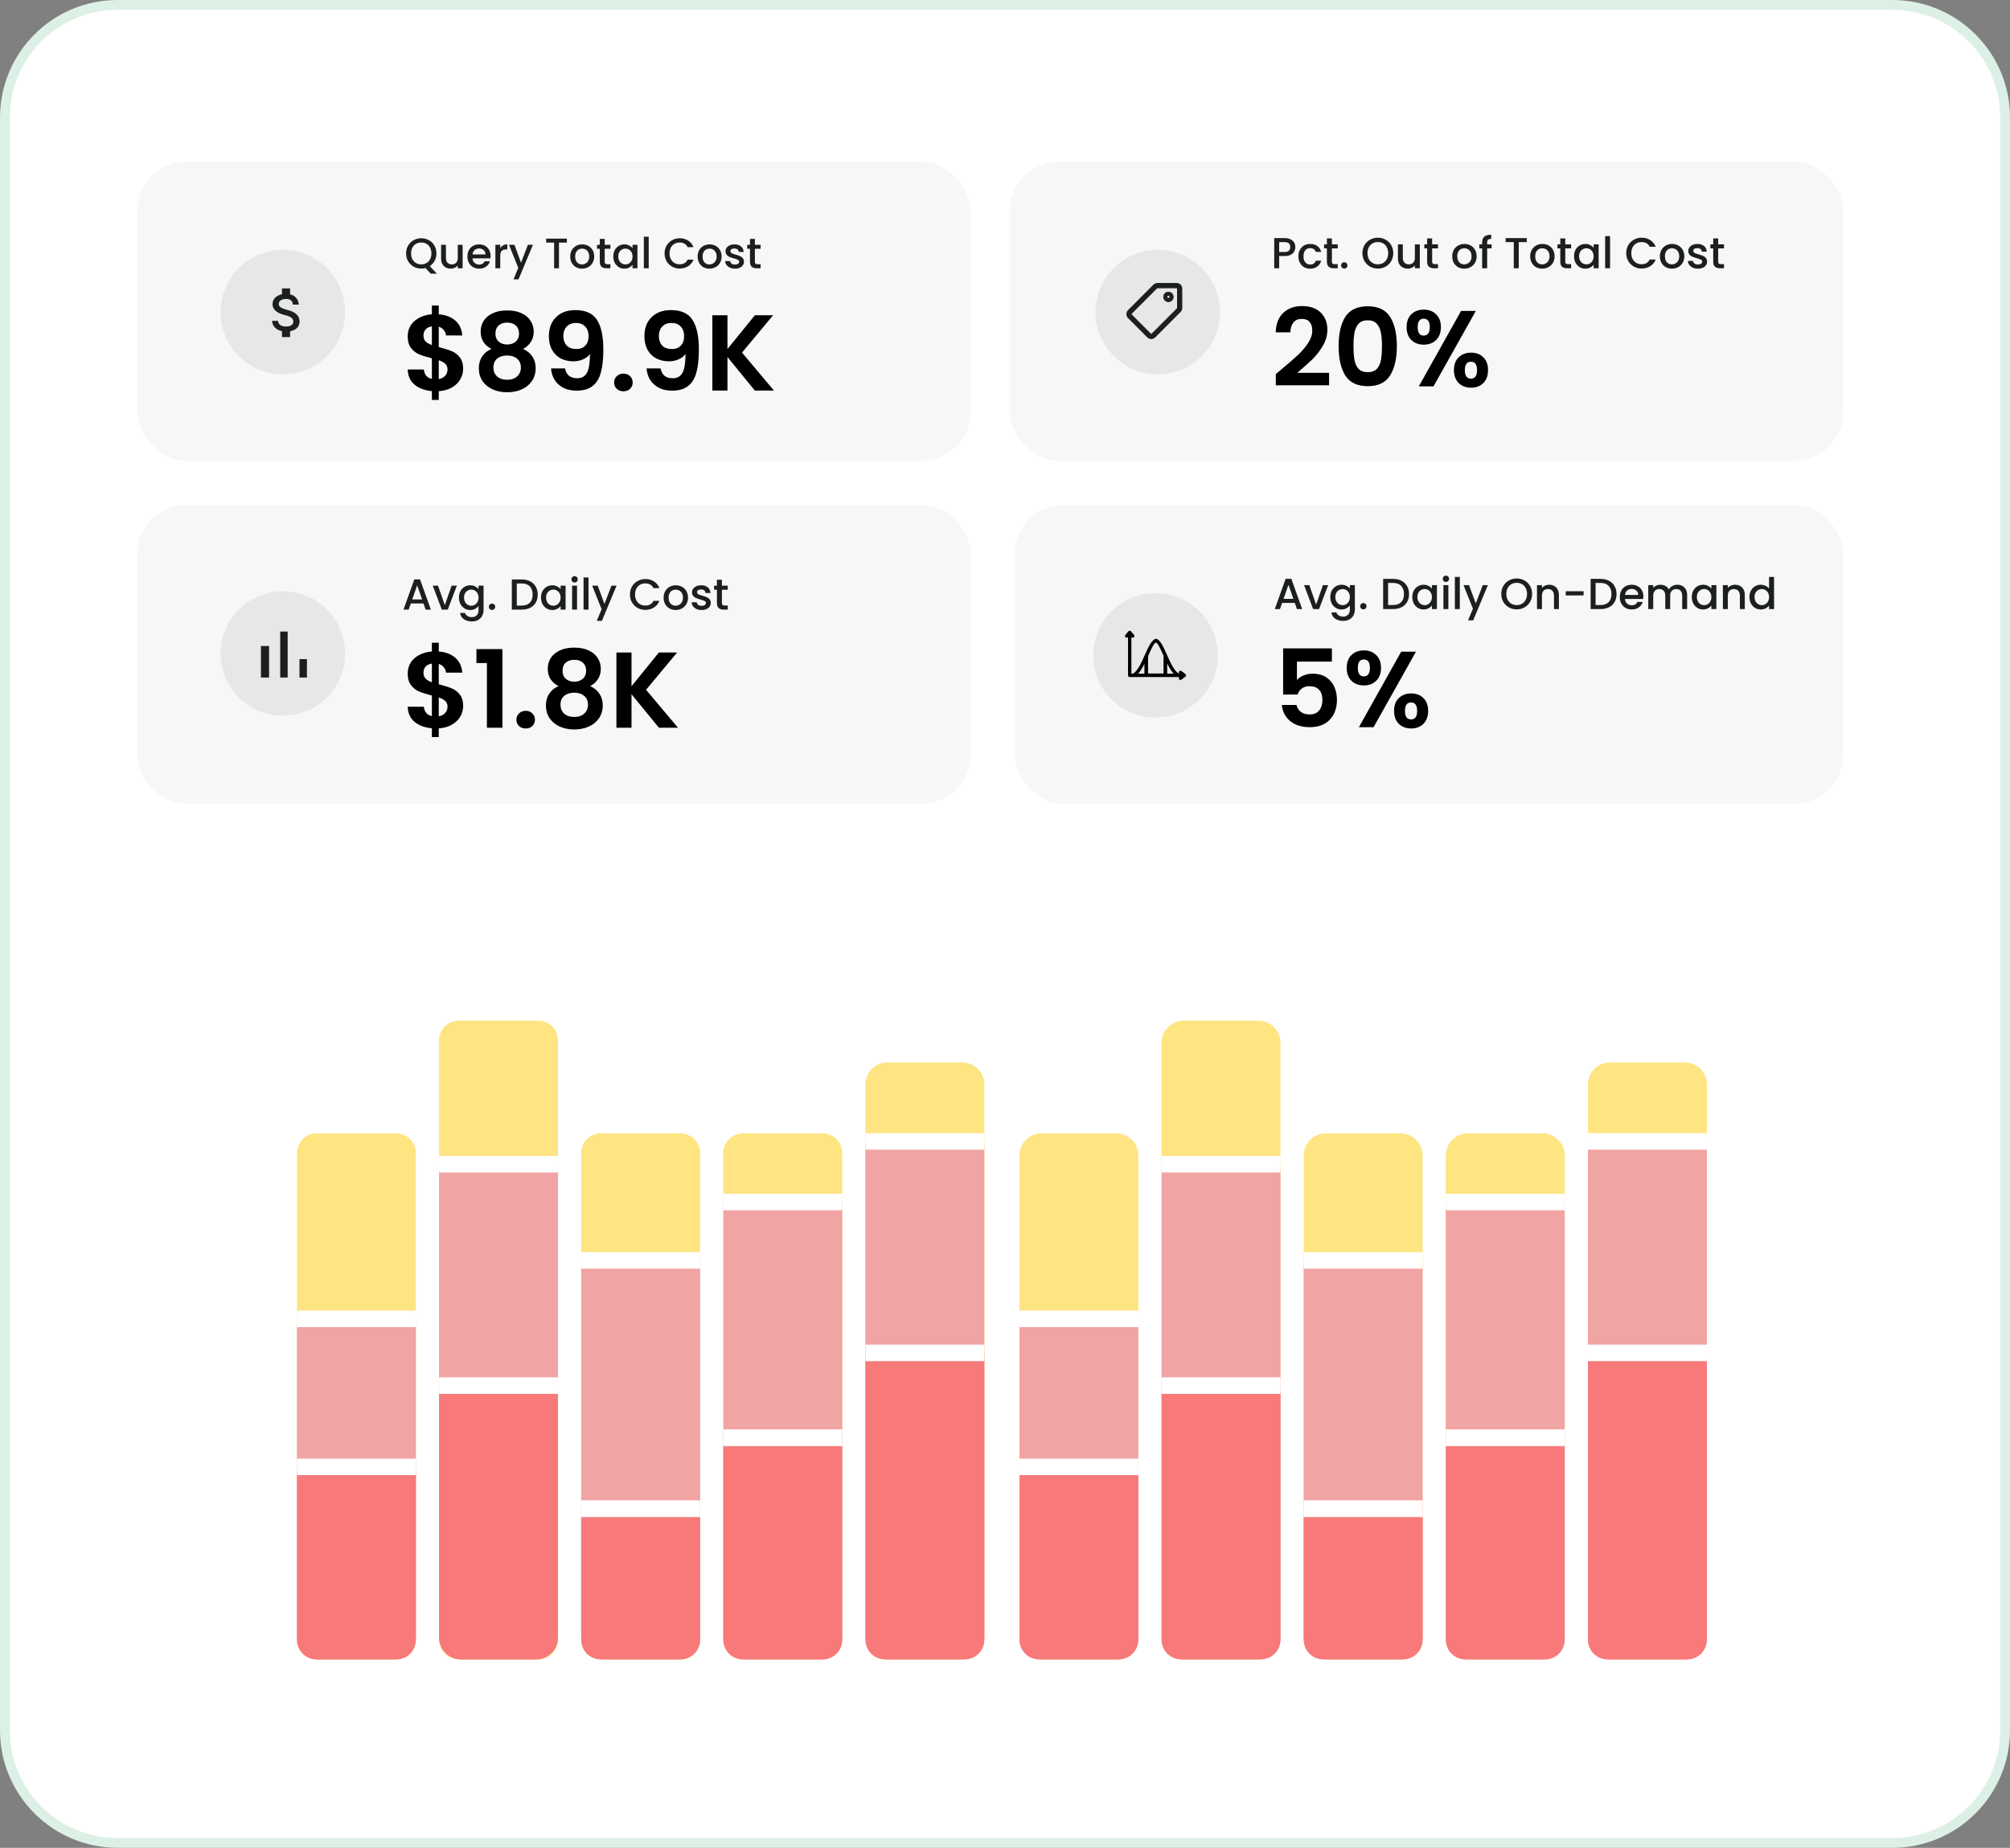 <svg width="410" height="377" viewBox="0 0 410 377" fill="none" xmlns="http://www.w3.org/2000/svg">
<rect x="0" y="0" width="410" height="377" fill="#808080" stroke="none"/>
<path d="M409 24V353C409 365.703 398.703 376 386 376L24 376C11.297 376 1 365.703 1 353V24C1 11.297 11.297 1 24 1L386 1C398.703 1 409 11.297 409 24Z" fill="white" stroke="#DDF0E5" stroke-width="2"/>
<path d="M60.577 235.243C60.577 233.034 62.368 231.243 64.577 231.243L80.833 231.243C83.042 231.243 84.833 233.034 84.833 235.243L84.833 334.559C84.833 336.768 83.042 338.559 80.833 338.559L64.577 338.559C62.368 338.559 60.577 336.768 60.577 334.559L60.577 235.243Z" fill="#FFE482"/>
<path d="M60.577 270.423L84.833 270.423L84.833 334.067C84.833 336.548 82.821 338.56 80.34 338.56L65.071 338.56C62.589 338.56 60.577 336.548 60.577 334.067L60.577 270.423Z" fill="#F1A4A4"/>
<path d="M60.577 300.233L84.833 300.233L84.833 334.561C84.833 336.77 83.042 338.561 80.833 338.561L64.577 338.561C62.368 338.561 60.577 336.77 60.577 334.561L60.577 300.233Z" fill="#F87979"/>
<line x1="60.577" y1="299.275" x2="84.833" y2="299.275" stroke="white" stroke-width="3.37"/>
<line x1="60.577" y1="269.083" x2="84.833" y2="269.083" stroke="white" stroke-width="3.37"/>
<path d="M147.542 235.244C147.542 233.035 149.333 231.244 151.542 231.244L167.797 231.244C170.006 231.244 171.797 233.035 171.797 235.244L171.797 334.56C171.797 336.769 170.006 338.56 167.797 338.56L151.542 338.56C149.333 338.56 147.542 336.769 147.542 334.56L147.542 235.244Z" fill="#FFE482"/>
<path d="M147.542 245.725L171.798 245.725L171.798 334.068C171.798 336.55 169.786 338.562 167.304 338.562L152.035 338.562C149.554 338.562 147.542 336.55 147.542 334.068L147.542 245.725Z" fill="#F1A4A4"/>
<path d="M147.542 295.124L171.798 295.124L171.798 334.562C171.798 336.771 170.007 338.562 167.798 338.562L151.542 338.562C149.333 338.562 147.542 336.771 147.542 334.562L147.542 295.124Z" fill="#F87979"/>
<line x1="147.542" y1="293.314" x2="171.797" y2="293.314" stroke="white" stroke-width="3.37"/>
<line x1="147.542" y1="245.236" x2="171.797" y2="245.236" stroke="white" stroke-width="3.37"/>
<path d="M176.531 221.258C176.531 218.776 178.543 216.765 181.025 216.765L196.293 216.765C198.775 216.765 200.787 218.776 200.787 221.258L200.787 334.065C200.787 336.547 198.775 338.559 196.293 338.559L181.025 338.559C178.543 338.559 176.531 336.547 176.531 334.065L176.531 221.258Z" fill="#FFE482"/>
<path d="M176.531 233.198L200.787 233.198L200.787 334.067C200.787 336.548 198.775 338.56 196.294 338.56L181.025 338.56C178.543 338.56 176.531 336.548 176.531 334.067L176.531 233.198Z" fill="#F1A4A4"/>
<path d="M176.531 275.533L200.787 275.533L200.787 334.56C200.787 336.769 198.996 338.56 196.787 338.56L180.531 338.56C178.322 338.56 176.531 336.769 176.531 334.56L176.531 275.533Z" fill="#F87979"/>
<line x1="176.531" y1="276.019" x2="200.787" y2="276.019" stroke="white" stroke-width="3.37"/>
<line x1="176.531" y1="232.872" x2="200.787" y2="232.872" stroke="white" stroke-width="3.37"/>
<path d="M89.562 212.248C89.562 210.039 91.353 208.248 93.562 208.248L109.818 208.248C112.027 208.248 113.818 210.039 113.818 212.248L113.818 334.559C113.818 336.768 112.027 338.559 109.818 338.559L93.562 338.559C91.353 338.559 89.562 336.768 89.562 334.559L89.562 212.248Z" fill="#FFE482"/>
<path d="M89.562 238.058L113.818 238.058L113.818 334.067C113.818 336.548 111.806 338.56 109.325 338.56L94.056 338.56C91.574 338.56 89.562 336.548 89.562 334.067L89.562 238.058Z" fill="#F1A4A4"/>
<path d="M89.562 284.051L113.818 284.051L113.818 334.067C113.818 336.549 111.806 338.561 109.325 338.561L94.056 338.561C91.574 338.561 89.562 336.549 89.562 334.067L89.562 284.051Z" fill="#F87979"/>
<line x1="89.562" y1="282.701" x2="113.818" y2="282.701" stroke="white" stroke-width="3.37"/>
<line x1="89.562" y1="237.523" x2="113.818" y2="237.523" stroke="white" stroke-width="3.37"/>
<path d="M118.556 235.243C118.556 233.034 120.347 231.243 122.556 231.243L138.812 231.243C141.021 231.243 142.812 233.034 142.812 235.243L142.812 334.559C142.812 336.768 141.021 338.559 138.812 338.559L122.556 338.559C120.347 338.559 118.556 336.768 118.556 334.559L118.556 235.243Z" fill="#FFE482"/>
<path d="M118.556 257.647L142.812 257.647L142.812 334.067C142.812 336.549 140.801 338.56 138.319 338.56L123.05 338.56C120.568 338.56 118.556 336.549 118.556 334.067L118.556 257.647Z" fill="#F1A4A4"/>
<path d="M118.556 309.603L142.812 309.603L142.812 334.561C142.812 336.77 141.021 338.561 138.812 338.561L122.556 338.561C120.347 338.561 118.556 336.77 118.556 334.561L118.556 309.603Z" fill="#F87979"/>
<line x1="118.556" y1="307.792" x2="142.812" y2="307.792" stroke="white" stroke-width="3.37"/>
<line x1="118.556" y1="257.16" x2="142.812" y2="257.16" stroke="white" stroke-width="3.37"/>
<path d="M207.951 235.737C207.951 233.255 209.963 231.243 212.444 231.243L227.713 231.243C230.195 231.243 232.206 233.255 232.206 235.737L232.206 334.065C232.206 336.547 230.195 338.559 227.713 338.559L212.444 338.559C209.963 338.559 207.951 336.547 207.951 334.065L207.951 235.737Z" fill="#FFE482"/>
<path d="M207.951 270.423L232.207 270.423L232.207 334.067C232.207 336.548 230.195 338.56 227.713 338.56L212.444 338.56C209.963 338.56 207.951 336.548 207.951 334.067L207.951 270.423Z" fill="#F1A4A4"/>
<path d="M207.951 300.233L232.207 300.233L232.207 334.561C232.207 336.77 230.416 338.561 228.207 338.561L211.951 338.561C209.742 338.561 207.951 336.77 207.951 334.561L207.951 300.233Z" fill="#F87979"/>
<line x1="207.951" y1="299.275" x2="232.206" y2="299.275" stroke="white" stroke-width="3.37"/>
<line x1="207.951" y1="269.083" x2="232.206" y2="269.083" stroke="white" stroke-width="3.37"/>
<path d="M294.915 235.738C294.915 233.256 296.927 231.244 299.409 231.244L314.677 231.244C317.159 231.244 319.171 233.256 319.171 235.738L319.171 334.066C319.171 336.548 317.159 338.56 314.677 338.56L299.409 338.56C296.927 338.56 294.915 336.548 294.915 334.066L294.915 235.738Z" fill="#FFE482"/>
<path d="M294.915 245.725L319.171 245.725L319.171 334.068C319.171 336.55 317.16 338.562 314.678 338.562L299.409 338.562C296.927 338.562 294.915 336.55 294.915 334.068L294.915 245.725Z" fill="#F1A4A4"/>
<path d="M294.915 295.124L319.171 295.124L319.171 334.562C319.171 336.771 317.38 338.562 315.171 338.562L298.915 338.562C296.706 338.562 294.915 336.771 294.915 334.562L294.915 295.124Z" fill="#F87979"/>
<line x1="294.915" y1="293.314" x2="319.171" y2="293.314" stroke="white" stroke-width="3.37"/>
<line x1="294.915" y1="245.236" x2="319.171" y2="245.236" stroke="white" stroke-width="3.37"/>
<path d="M323.906 221.258C323.906 218.776 325.918 216.765 328.399 216.765L343.668 216.765C346.15 216.765 348.161 218.776 348.161 221.258L348.161 334.065C348.161 336.547 346.15 338.559 343.668 338.559L328.399 338.559C325.918 338.559 323.906 336.547 323.906 334.065L323.906 221.258Z" fill="#FFE482"/>
<path d="M323.906 233.198L348.162 233.198L348.162 334.067C348.162 336.548 346.15 338.56 343.668 338.56L328.399 338.56C325.918 338.56 323.906 336.548 323.906 334.067L323.906 233.198Z" fill="#F1A4A4"/>
<path d="M323.906 275.533L348.162 275.533L348.162 334.56C348.162 336.769 346.371 338.56 344.162 338.56L327.906 338.56C325.697 338.56 323.906 336.769 323.906 334.56L323.906 275.533Z" fill="#F87979"/>
<line x1="323.906" y1="276.019" x2="348.161" y2="276.019" stroke="white" stroke-width="3.37"/>
<line x1="323.906" y1="232.872" x2="348.161" y2="232.872" stroke="white" stroke-width="3.37"/>
<path d="M236.938 212.742C236.938 210.26 238.95 208.248 241.432 208.248L256.7 208.248C259.182 208.248 261.194 210.26 261.194 212.742L261.194 334.065C261.194 336.547 259.182 338.559 256.7 338.559L241.432 338.559C238.95 338.559 236.938 336.547 236.938 334.065L236.938 212.742Z" fill="#FFE482"/>
<path d="M236.938 238.058L261.194 238.058L261.194 334.067C261.194 336.548 259.182 338.56 256.701 338.56L241.432 338.56C238.95 338.56 236.938 336.548 236.938 334.067L236.938 238.058Z" fill="#F1A4A4"/>
<path d="M236.938 284.051L261.194 284.051L261.194 334.561C261.194 336.77 259.403 338.561 257.194 338.561L240.938 338.561C238.729 338.561 236.938 336.77 236.938 334.561L236.938 284.051Z" fill="#F87979"/>
<line x1="236.938" y1="282.701" x2="261.194" y2="282.701" stroke="white" stroke-width="3.37"/>
<line x1="236.938" y1="237.523" x2="261.194" y2="237.523" stroke="white" stroke-width="3.37"/>
<path d="M265.93 235.737C265.93 233.255 267.942 231.243 270.424 231.243L285.692 231.243C288.174 231.243 290.186 233.255 290.186 235.737L290.186 334.065C290.186 336.547 288.174 338.559 285.692 338.559L270.424 338.559C267.942 338.559 265.93 336.547 265.93 334.065L265.93 235.737Z" fill="#FFE482"/>
<path d="M265.93 257.647L290.186 257.647L290.186 334.067C290.186 336.549 288.174 338.56 285.693 338.56L270.424 338.56C267.942 338.56 265.93 336.549 265.93 334.067L265.93 257.647Z" fill="#F1A4A4"/>
<path d="M265.93 309.603L290.186 309.603L290.186 334.561C290.186 336.77 288.395 338.561 286.186 338.561L269.93 338.561C267.721 338.561 265.93 336.77 265.93 334.561L265.93 309.603Z" fill="#F87979"/>
<line x1="265.93" y1="307.792" x2="290.186" y2="307.792" stroke="white" stroke-width="3.37"/>
<line x1="265.93" y1="257.16" x2="290.186" y2="257.16" stroke="white" stroke-width="3.37"/>
<rect x="206" y="33" width="170" height="61" rx="10" fill="#F7F7F7"/>
<circle cx="236.167" cy="63.673" r="12.7" fill="#E7E7E7"/>
<path d="M261.384 75.358C262.792 74.185 263.914 73.209 264.75 72.432C265.586 71.64 266.283 70.819 266.84 69.968C267.398 69.117 267.676 68.281 267.676 67.46C267.676 66.712 267.5 66.125 267.148 65.7C266.796 65.275 266.254 65.062 265.52 65.062C264.787 65.062 264.222 65.311 263.826 65.81C263.43 66.294 263.225 66.961 263.21 67.812H260.218C260.277 66.052 260.798 64.717 261.78 63.808C262.778 62.899 264.039 62.444 265.564 62.444C267.236 62.444 268.52 62.891 269.414 63.786C270.309 64.666 270.756 65.832 270.756 67.284C270.756 68.428 270.448 69.521 269.832 70.562C269.216 71.603 268.512 72.513 267.72 73.29C266.928 74.053 265.894 74.977 264.618 76.062H271.108V78.614H260.24V76.326L261.384 75.358ZM273.049 70.606C273.049 68.069 273.504 66.081 274.413 64.644C275.337 63.207 276.862 62.488 278.989 62.488C281.116 62.488 282.634 63.207 283.543 64.644C284.467 66.081 284.929 68.069 284.929 70.606C284.929 73.158 284.467 75.16 283.543 76.612C282.634 78.064 281.116 78.79 278.989 78.79C276.862 78.79 275.337 78.064 274.413 76.612C273.504 75.16 273.049 73.158 273.049 70.606ZM281.893 70.606C281.893 69.521 281.82 68.611 281.673 67.878C281.541 67.13 281.262 66.521 280.837 66.052C280.426 65.583 279.81 65.348 278.989 65.348C278.168 65.348 277.544 65.583 277.119 66.052C276.708 66.521 276.43 67.13 276.283 67.878C276.151 68.611 276.085 69.521 276.085 70.606C276.085 71.721 276.151 72.659 276.283 73.422C276.415 74.17 276.694 74.779 277.119 75.248C277.544 75.703 278.168 75.93 278.989 75.93C279.81 75.93 280.434 75.703 280.859 75.248C281.284 74.779 281.563 74.17 281.695 73.422C281.827 72.659 281.893 71.721 281.893 70.606ZM286.92 66.734C286.92 65.619 287.242 64.747 287.888 64.116C288.548 63.485 289.391 63.17 290.418 63.17C291.444 63.17 292.28 63.485 292.926 64.116C293.586 64.747 293.916 65.619 293.916 66.734C293.916 67.863 293.586 68.743 292.926 69.374C292.28 70.005 291.444 70.32 290.418 70.32C289.391 70.32 288.548 70.005 287.888 69.374C287.242 68.743 286.92 67.863 286.92 66.734ZM301.044 63.434L292.398 78.834H289.406L298.03 63.434H301.044ZM290.396 65.018C289.589 65.018 289.186 65.59 289.186 66.734C289.186 67.893 289.589 68.472 290.396 68.472C290.792 68.472 291.1 68.333 291.32 68.054C291.54 67.761 291.65 67.321 291.65 66.734C291.65 65.59 291.232 65.018 290.396 65.018ZM296.578 75.512C296.578 74.383 296.9 73.51 297.546 72.894C298.206 72.263 299.049 71.948 300.076 71.948C301.102 71.948 301.931 72.263 302.562 72.894C303.207 73.51 303.53 74.383 303.53 75.512C303.53 76.641 303.207 77.521 302.562 78.152C301.931 78.783 301.102 79.098 300.076 79.098C299.034 79.098 298.191 78.783 297.546 78.152C296.9 77.521 296.578 76.641 296.578 75.512ZM300.054 73.796C299.218 73.796 298.8 74.368 298.8 75.512C298.8 76.671 299.218 77.25 300.054 77.25C300.875 77.25 301.286 76.671 301.286 75.512C301.286 74.368 300.875 73.796 300.054 73.796Z" fill="black"/>
<path d="M264.223 50.411C264.223 50.724 264.15 51.02 264.002 51.298C263.854 51.575 263.618 51.803 263.293 51.98C262.968 52.152 262.551 52.237 262.043 52.237H260.926V54.737H259.915V48.576H262.043C262.515 48.576 262.914 48.659 263.239 48.824C263.57 48.984 263.816 49.203 263.975 49.48C264.141 49.758 264.223 50.069 264.223 50.411ZM262.043 51.413C262.427 51.413 262.713 51.327 262.903 51.156C263.092 50.979 263.186 50.73 263.186 50.411C263.186 49.737 262.805 49.401 262.043 49.401H260.926V51.413H262.043ZM264.85 52.291C264.85 51.788 264.951 51.348 265.152 50.97C265.359 50.586 265.642 50.29 266.003 50.083C266.363 49.876 266.777 49.773 267.244 49.773C267.835 49.773 268.323 49.915 268.707 50.199C269.097 50.476 269.36 50.875 269.496 51.395H268.405C268.317 51.153 268.175 50.964 267.98 50.828C267.785 50.692 267.539 50.624 267.244 50.624C266.83 50.624 266.499 50.772 266.251 51.067C266.009 51.357 265.888 51.765 265.888 52.291C265.888 52.817 266.009 53.227 266.251 53.523C266.499 53.818 266.83 53.966 267.244 53.966C267.829 53.966 268.216 53.709 268.405 53.195H269.496C269.354 53.691 269.088 54.087 268.698 54.383C268.308 54.672 267.823 54.817 267.244 54.817C266.777 54.817 266.363 54.714 266.003 54.507C265.642 54.294 265.359 53.999 265.152 53.62C264.951 53.236 264.85 52.793 264.85 52.291ZM271.682 50.677V53.381C271.682 53.564 271.723 53.697 271.806 53.78C271.895 53.857 272.042 53.895 272.249 53.895H272.87V54.737H272.072C271.617 54.737 271.268 54.631 271.026 54.418C270.784 54.205 270.662 53.86 270.662 53.381V50.677H270.086V49.853H270.662V48.638H271.682V49.853H272.87V50.677H271.682ZM274.209 54.799C274.026 54.799 273.872 54.737 273.748 54.613C273.624 54.489 273.562 54.335 273.562 54.152C273.562 53.969 273.624 53.815 273.748 53.691C273.872 53.567 274.026 53.505 274.209 53.505C274.386 53.505 274.537 53.567 274.661 53.691C274.785 53.815 274.847 53.969 274.847 54.152C274.847 54.335 274.785 54.489 274.661 54.613C274.537 54.737 274.386 54.799 274.209 54.799ZM281.052 54.799C280.479 54.799 279.95 54.666 279.466 54.4C278.987 54.129 278.606 53.753 278.322 53.275C278.044 52.79 277.905 52.246 277.905 51.643C277.905 51.041 278.044 50.5 278.322 50.021C278.606 49.542 278.987 49.17 279.466 48.904C279.95 48.632 280.479 48.496 281.052 48.496C281.632 48.496 282.161 48.632 282.639 48.904C283.124 49.17 283.505 49.542 283.783 50.021C284.061 50.5 284.2 51.041 284.2 51.643C284.2 52.246 284.061 52.79 283.783 53.275C283.505 53.753 283.124 54.129 282.639 54.4C282.161 54.666 281.632 54.799 281.052 54.799ZM281.052 53.922C281.46 53.922 281.824 53.83 282.143 53.647C282.462 53.458 282.71 53.192 282.887 52.849C283.071 52.5 283.162 52.099 283.162 51.643C283.162 51.188 283.071 50.789 282.887 50.447C282.71 50.104 282.462 49.841 282.143 49.658C281.824 49.474 281.46 49.383 281.052 49.383C280.645 49.383 280.281 49.474 279.962 49.658C279.643 49.841 279.392 50.104 279.209 50.447C279.031 50.789 278.943 51.188 278.943 51.643C278.943 52.099 279.031 52.5 279.209 52.849C279.392 53.192 279.643 53.458 279.962 53.647C280.281 53.83 280.645 53.922 281.052 53.922ZM289.618 49.853V54.737H288.607V54.161C288.447 54.362 288.238 54.522 287.978 54.64C287.723 54.752 287.452 54.808 287.162 54.808C286.778 54.808 286.432 54.728 286.125 54.569C285.823 54.409 285.584 54.173 285.407 53.86C285.235 53.547 285.15 53.168 285.15 52.725V49.853H286.151V52.574C286.151 53.012 286.261 53.349 286.479 53.585C286.698 53.815 286.996 53.931 287.375 53.931C287.753 53.931 288.051 53.815 288.27 53.585C288.495 53.349 288.607 53.012 288.607 52.574V49.853H289.618ZM292.13 50.677V53.381C292.13 53.564 292.171 53.697 292.254 53.78C292.343 53.857 292.491 53.895 292.697 53.895H293.318V54.737H292.52C292.065 54.737 291.716 54.631 291.474 54.418C291.232 54.205 291.111 53.86 291.111 53.381V50.677H290.534V49.853H291.111V48.638H292.13V49.853H293.318V50.677H292.13ZM298.671 54.817C298.21 54.817 297.793 54.714 297.421 54.507C297.049 54.294 296.756 53.999 296.543 53.62C296.331 53.236 296.224 52.793 296.224 52.291C296.224 51.794 296.333 51.354 296.552 50.97C296.771 50.586 297.069 50.29 297.447 50.083C297.826 49.876 298.248 49.773 298.715 49.773C299.182 49.773 299.605 49.876 299.983 50.083C300.361 50.29 300.66 50.586 300.878 50.97C301.097 51.354 301.206 51.794 301.206 52.291C301.206 52.787 301.094 53.227 300.869 53.611C300.645 53.996 300.337 54.294 299.947 54.507C299.563 54.714 299.138 54.817 298.671 54.817ZM298.671 53.94C298.931 53.94 299.173 53.877 299.398 53.753C299.628 53.629 299.814 53.443 299.956 53.195C300.098 52.947 300.169 52.645 300.169 52.291C300.169 51.936 300.101 51.638 299.965 51.395C299.829 51.147 299.649 50.961 299.424 50.837C299.2 50.713 298.957 50.651 298.697 50.651C298.437 50.651 298.195 50.713 297.971 50.837C297.752 50.961 297.578 51.147 297.447 51.395C297.317 51.638 297.252 51.936 297.252 52.291C297.252 52.817 297.385 53.224 297.651 53.514C297.923 53.798 298.263 53.94 298.671 53.94ZM304.253 50.677H303.349V54.737H302.329V50.677H301.753V49.853H302.329V49.507C302.329 48.946 302.477 48.538 302.773 48.284C303.074 48.024 303.544 47.894 304.182 47.894V48.736C303.875 48.736 303.659 48.795 303.535 48.913C303.411 49.025 303.349 49.223 303.349 49.507V49.853H304.253V50.677ZM311.432 48.576V49.401H309.792V54.737H308.781V49.401H307.132V48.576H311.432ZM314.574 54.817C314.113 54.817 313.696 54.714 313.324 54.507C312.952 54.294 312.659 53.999 312.446 53.62C312.234 53.236 312.127 52.793 312.127 52.291C312.127 51.794 312.237 51.354 312.455 50.97C312.674 50.586 312.972 50.29 313.351 50.083C313.729 49.876 314.151 49.773 314.618 49.773C315.085 49.773 315.508 49.876 315.886 50.083C316.264 50.29 316.563 50.586 316.781 50.97C317 51.354 317.109 51.794 317.109 52.291C317.109 52.787 316.997 53.227 316.773 53.611C316.548 53.996 316.241 54.294 315.851 54.507C315.466 54.714 315.041 54.817 314.574 54.817ZM314.574 53.94C314.834 53.94 315.076 53.877 315.301 53.753C315.531 53.629 315.718 53.443 315.859 53.195C316.001 52.947 316.072 52.645 316.072 52.291C316.072 51.936 316.004 51.638 315.868 51.395C315.732 51.147 315.552 50.961 315.328 50.837C315.103 50.713 314.861 50.651 314.601 50.651C314.341 50.651 314.098 50.713 313.874 50.837C313.655 50.961 313.481 51.147 313.351 51.395C313.221 51.638 313.156 51.936 313.156 52.291C313.156 52.817 313.289 53.224 313.555 53.514C313.826 53.798 314.166 53.94 314.574 53.94ZM319.287 50.677V53.381C319.287 53.564 319.329 53.697 319.412 53.78C319.5 53.857 319.648 53.895 319.855 53.895H320.475V54.737H319.678C319.222 54.737 318.874 54.631 318.631 54.418C318.389 54.205 318.268 53.86 318.268 53.381V50.677H317.692V49.853H318.268V48.638H319.287V49.853H320.475V50.677H319.287ZM321.07 52.273C321.07 51.782 321.17 51.348 321.371 50.97C321.578 50.592 321.856 50.299 322.205 50.092C322.559 49.879 322.949 49.773 323.375 49.773C323.759 49.773 324.093 49.85 324.377 50.003C324.666 50.151 324.897 50.337 325.068 50.562V49.853H326.087V54.737H325.068V54.01C324.897 54.241 324.663 54.433 324.368 54.587C324.072 54.74 323.735 54.817 323.357 54.817C322.937 54.817 322.553 54.711 322.205 54.498C321.856 54.279 321.578 53.978 321.371 53.594C321.17 53.204 321.07 52.763 321.07 52.273ZM325.068 52.291C325.068 51.954 324.997 51.661 324.855 51.413C324.719 51.165 324.539 50.976 324.314 50.846C324.09 50.716 323.848 50.651 323.588 50.651C323.328 50.651 323.085 50.716 322.861 50.846C322.636 50.97 322.453 51.156 322.311 51.404C322.175 51.646 322.107 51.936 322.107 52.273C322.107 52.61 322.175 52.905 322.311 53.159C322.453 53.413 322.636 53.608 322.861 53.744C323.091 53.874 323.333 53.94 323.588 53.94C323.848 53.94 324.09 53.874 324.314 53.744C324.539 53.614 324.719 53.425 324.855 53.177C324.997 52.923 325.068 52.627 325.068 52.291ZM328.425 48.177V54.737H327.415V48.177H328.425ZM331.718 51.643C331.718 51.041 331.857 50.5 332.135 50.021C332.419 49.542 332.8 49.17 333.278 48.904C333.763 48.632 334.292 48.496 334.865 48.496C335.521 48.496 336.103 48.659 336.612 48.984C337.126 49.303 337.498 49.758 337.729 50.349H336.514C336.355 50.024 336.133 49.782 335.849 49.622C335.566 49.463 335.238 49.383 334.865 49.383C334.457 49.383 334.094 49.474 333.775 49.658C333.456 49.841 333.205 50.104 333.021 50.447C332.844 50.789 332.755 51.188 332.755 51.643C332.755 52.099 332.844 52.497 333.021 52.84C333.205 53.183 333.456 53.449 333.775 53.638C334.094 53.821 334.457 53.913 334.865 53.913C335.238 53.913 335.566 53.833 335.849 53.673C336.133 53.514 336.355 53.272 336.514 52.947H337.729C337.498 53.538 337.126 53.993 336.612 54.312C336.103 54.631 335.521 54.791 334.865 54.791C334.286 54.791 333.757 54.657 333.278 54.392C332.8 54.12 332.419 53.744 332.135 53.266C331.857 52.787 331.718 52.246 331.718 51.643ZM341.03 54.817C340.569 54.817 340.153 54.714 339.78 54.507C339.408 54.294 339.115 53.999 338.903 53.62C338.69 53.236 338.584 52.793 338.584 52.291C338.584 51.794 338.693 51.354 338.912 50.97C339.13 50.586 339.429 50.29 339.807 50.083C340.185 49.876 340.608 49.773 341.075 49.773C341.541 49.773 341.964 49.876 342.342 50.083C342.72 50.29 343.019 50.586 343.238 50.97C343.456 51.354 343.566 51.794 343.566 52.291C343.566 52.787 343.453 53.227 343.229 53.611C343.004 53.996 342.697 54.294 342.307 54.507C341.923 54.714 341.497 54.817 341.03 54.817ZM341.03 53.94C341.29 53.94 341.533 53.877 341.757 53.753C341.988 53.629 342.174 53.443 342.316 53.195C342.457 52.947 342.528 52.645 342.528 52.291C342.528 51.936 342.46 51.638 342.325 51.395C342.189 51.147 342.008 50.961 341.784 50.837C341.559 50.713 341.317 50.651 341.057 50.651C340.797 50.651 340.554 50.713 340.33 50.837C340.111 50.961 339.937 51.147 339.807 51.395C339.677 51.638 339.612 51.936 339.612 52.291C339.612 52.817 339.745 53.224 340.011 53.514C340.283 53.798 340.622 53.94 341.03 53.94ZM346.338 54.817C345.953 54.817 345.608 54.749 345.3 54.613C344.999 54.471 344.76 54.282 344.582 54.046C344.405 53.803 344.311 53.535 344.299 53.239H345.345C345.362 53.446 345.46 53.62 345.637 53.762C345.821 53.898 346.048 53.966 346.32 53.966C346.604 53.966 346.822 53.913 346.976 53.806C347.135 53.694 347.215 53.552 347.215 53.381C347.215 53.198 347.127 53.062 346.949 52.973C346.778 52.885 346.503 52.787 346.125 52.681C345.758 52.58 345.46 52.483 345.23 52.388C344.999 52.294 344.798 52.149 344.627 51.954C344.461 51.759 344.378 51.502 344.378 51.182C344.378 50.922 344.455 50.686 344.609 50.473C344.763 50.255 344.981 50.083 345.265 49.959C345.555 49.835 345.886 49.773 346.258 49.773C346.813 49.773 347.26 49.915 347.596 50.199C347.939 50.476 348.122 50.857 348.146 51.342H347.135C347.118 51.123 347.029 50.949 346.87 50.819C346.71 50.689 346.494 50.624 346.222 50.624C345.956 50.624 345.753 50.674 345.611 50.775C345.469 50.875 345.398 51.008 345.398 51.174C345.398 51.304 345.445 51.413 345.54 51.502C345.634 51.59 345.75 51.661 345.886 51.714C346.021 51.762 346.222 51.824 346.488 51.901C346.843 51.995 347.133 52.093 347.357 52.193C347.588 52.288 347.786 52.429 347.951 52.619C348.117 52.808 348.202 53.059 348.208 53.372C348.208 53.65 348.131 53.898 347.978 54.117C347.824 54.335 347.605 54.507 347.322 54.631C347.044 54.755 346.716 54.817 346.338 54.817ZM350.479 50.677V53.381C350.479 53.564 350.521 53.697 350.603 53.78C350.692 53.857 350.84 53.895 351.046 53.895H351.667V54.737H350.869C350.414 54.737 350.065 54.631 349.823 54.418C349.581 54.205 349.46 53.86 349.46 53.381V50.677H348.883V49.853H349.46V48.638H350.479V49.853H351.667V50.677H350.479Z" fill="#1B1F1D"/>
<path d="M241.046 62.832V62.832L241.045 58.887V58.887V58.886V58.886C241.044 58.32 240.584 57.858 240.019 57.856H240.018H236.082C235.808 57.856 235.55 57.964 235.356 58.158L230.17 63.357L230.25 63.437L230.17 63.357C229.769 63.759 229.769 64.411 230.17 64.813L234.106 68.759L234.177 68.689L234.106 68.759C234.507 69.161 235.158 69.161 235.559 68.759L240.745 63.56L240.745 63.56C240.938 63.365 241.046 63.108 241.046 62.832ZM240.21 62.832V62.86C240.208 62.881 240.204 62.896 240.199 62.909C240.192 62.927 240.179 62.946 240.155 62.97L234.969 68.169C234.895 68.244 234.771 68.244 234.697 68.169L230.761 64.223C230.687 64.149 230.686 64.025 230.761 63.95C230.761 63.95 230.761 63.95 230.761 63.95L235.947 58.751L235.947 58.75C235.971 58.726 235.99 58.714 236.008 58.706C236.026 58.699 236.048 58.694 236.082 58.694H236.082L240.019 58.693L240.02 58.693C240.119 58.693 240.211 58.785 240.21 58.885L240.21 58.885V58.887V62.832Z" fill="#1B1F1D" stroke="#1B1F1D" stroke-width="0.225"/>
<path d="M239.041 59.865C238.653 59.475 238.018 59.475 237.629 59.865C237.24 60.256 237.24 60.889 237.629 61.28C238.019 61.671 238.651 61.671 239.041 61.28C239.43 60.891 239.43 60.255 239.041 59.865ZM239.041 59.865C239.041 59.865 239.041 59.865 239.041 59.865L239.001 59.905L239.041 59.865C239.041 59.865 239.041 59.865 239.041 59.865ZM238.141 60.376L238.141 60.376C238.249 60.267 238.422 60.267 238.531 60.376C238.639 60.486 238.639 60.658 238.531 60.767L238.53 60.767C238.424 60.875 238.248 60.875 238.141 60.767L238.141 60.767C238.034 60.66 238.033 60.485 238.141 60.376Z" fill="#1B1F1D" stroke="#1B1F1D" stroke-width="0.112"/>
<rect x="207" y="103" width="169" height="61" rx="10" fill="#F7F7F7"/>
<path d="M271.677 134.985H264.549V138.747C264.857 138.366 265.297 138.058 265.869 137.823C266.441 137.574 267.049 137.449 267.695 137.449C268.868 137.449 269.829 137.706 270.577 138.219C271.325 138.733 271.867 139.393 272.205 140.199C272.542 140.991 272.711 141.842 272.711 142.751C272.711 144.438 272.227 145.795 271.259 146.821C270.305 147.848 268.941 148.361 267.167 148.361C265.495 148.361 264.16 147.943 263.163 147.107C262.165 146.271 261.601 145.179 261.469 143.829H264.461C264.593 144.416 264.886 144.885 265.341 145.237C265.81 145.589 266.404 145.765 267.123 145.765C267.988 145.765 268.641 145.494 269.081 144.951C269.521 144.409 269.741 143.69 269.741 142.795C269.741 141.886 269.513 141.197 269.059 140.727C268.619 140.243 267.966 140.001 267.101 140.001C266.485 140.001 265.971 140.155 265.561 140.463C265.15 140.771 264.857 141.182 264.681 141.695H261.733V132.279H271.677V134.985ZM274.703 136.261C274.703 135.147 275.026 134.274 275.671 133.643C276.331 133.013 277.174 132.697 278.201 132.697C279.228 132.697 280.064 133.013 280.709 133.643C281.369 134.274 281.699 135.147 281.699 136.261C281.699 137.391 281.369 138.271 280.709 138.901C280.064 139.532 279.228 139.847 278.201 139.847C277.174 139.847 276.331 139.532 275.671 138.901C275.026 138.271 274.703 137.391 274.703 136.261ZM288.827 132.961L280.181 148.361H277.189L285.813 132.961H288.827ZM278.179 134.545C277.372 134.545 276.969 135.117 276.969 136.261C276.969 137.42 277.372 137.999 278.179 137.999C278.575 137.999 278.883 137.86 279.103 137.581C279.323 137.288 279.433 136.848 279.433 136.261C279.433 135.117 279.015 134.545 278.179 134.545ZM284.361 145.039C284.361 143.91 284.684 143.037 285.329 142.421C285.989 141.791 286.832 141.475 287.859 141.475C288.886 141.475 289.714 141.791 290.345 142.421C290.99 143.037 291.313 143.91 291.313 145.039C291.313 146.169 290.99 147.049 290.345 147.679C289.714 148.31 288.886 148.625 287.859 148.625C286.818 148.625 285.974 148.31 285.329 147.679C284.684 147.049 284.361 146.169 284.361 145.039ZM287.837 143.323C287.001 143.323 286.583 143.895 286.583 145.039C286.583 146.198 287.001 146.777 287.837 146.777C288.658 146.777 289.069 146.198 289.069 145.039C289.069 143.895 288.658 143.323 287.837 143.323Z" fill="black"/>
<circle cx="235.7" cy="133.7" r="12.7" fill="#E7E7E7"/>
<g clip-path="url(#clip0_627_63620)">
<path d="M231.337 129.561L230.721 128.825C230.581 128.656 230.323 128.626 230.164 128.815L229.547 129.561C229.427 129.71 229.447 129.918 229.606 130.038C229.756 130.147 229.975 130.127 230.094 129.988V137.79C230.094 137.979 230.253 138.128 230.442 138.128H240.57C240.421 138.248 240.401 138.446 240.52 138.595C240.639 138.735 240.858 138.764 241.008 138.645L241.794 138.059C241.983 137.92 241.983 137.651 241.794 137.512L241.008 136.926C240.858 136.816 240.639 136.836 240.52 136.975C240.401 137.124 240.431 137.323 240.57 137.443H240.48C240.261 137.333 240.043 137.144 239.824 136.896C239.605 136.637 239.386 136.309 239.177 135.952C238.759 135.226 238.361 134.341 237.993 133.507C237.635 132.711 237.297 131.946 236.949 131.389C236.779 131.111 236.61 130.873 236.451 130.704C236.043 130.266 235.735 130.346 235.735 130.346C235.416 130.386 235.148 130.724 235.148 130.724C234.959 130.892 234.79 131.131 234.611 131.409C234.272 131.966 233.934 132.721 233.576 133.507C233.208 134.341 232.81 135.226 232.392 135.952C232.183 136.319 231.964 136.637 231.745 136.896C231.527 137.154 231.308 137.333 231.089 137.443H230.78V129.978C230.9 130.127 231.119 130.147 231.268 130.038C231.417 129.918 231.447 129.71 231.328 129.561M232.153 137.443C232.621 136.936 233.049 136.22 233.437 135.455V137.443H232.153ZM234.183 137.423V134.073C234.183 134.023 234.203 133.825 234.223 133.775C234.541 133.049 234.839 132.383 235.118 131.886C235.257 131.638 235.377 131.439 235.496 131.3C235.615 131.161 235.705 131.111 235.765 131.101C235.765 131.101 235.775 131.101 235.785 131.101C235.844 131.101 235.934 131.151 236.053 131.29C236.173 131.419 236.302 131.618 236.431 131.867C236.71 132.364 237.008 133.039 237.337 133.765C237.337 133.765 237.337 133.994 237.337 134.063V137.413H234.183V137.423ZM238.083 137.443V135.365C238.481 136.17 238.918 136.916 239.406 137.443H238.083Z" fill="black"/>
</g>
<path d="M264.11 123.007H261.531L261.087 124.266H260.032L262.24 118.096H263.41L265.617 124.266H264.553L264.11 123.007ZM263.827 122.182L262.825 119.319L261.814 122.182H263.827ZM268.465 123.361L269.848 119.381H270.921L269.059 124.266H267.854L266.001 119.381H267.082L268.465 123.361ZM273.653 119.301C274.031 119.301 274.365 119.378 274.654 119.532C274.95 119.68 275.18 119.866 275.346 120.09V119.381H276.365V124.345C276.365 124.795 276.271 125.193 276.082 125.542C275.893 125.897 275.618 126.175 275.257 126.375C274.903 126.576 274.477 126.677 273.981 126.677C273.319 126.677 272.769 126.52 272.332 126.207C271.895 125.9 271.646 125.48 271.587 124.948H272.589C272.666 125.202 272.828 125.406 273.077 125.56C273.331 125.719 273.632 125.799 273.981 125.799C274.389 125.799 274.717 125.675 274.965 125.427C275.219 125.179 275.346 124.818 275.346 124.345V123.53C275.175 123.76 274.941 123.955 274.646 124.115C274.356 124.269 274.025 124.345 273.653 124.345C273.227 124.345 272.837 124.239 272.483 124.026C272.134 123.808 271.856 123.506 271.649 123.122C271.448 122.732 271.348 122.292 271.348 121.801C271.348 121.311 271.448 120.876 271.649 120.498C271.856 120.12 272.134 119.827 272.483 119.62C272.837 119.408 273.227 119.301 273.653 119.301ZM275.346 121.819C275.346 121.482 275.275 121.19 275.133 120.941C274.997 120.693 274.817 120.504 274.592 120.374C274.368 120.244 274.126 120.179 273.866 120.179C273.605 120.179 273.363 120.244 273.139 120.374C272.914 120.498 272.731 120.684 272.589 120.932C272.453 121.175 272.385 121.464 272.385 121.801C272.385 122.138 272.453 122.434 272.589 122.688C272.731 122.942 272.914 123.137 273.139 123.273C273.369 123.403 273.611 123.468 273.866 123.468C274.126 123.468 274.368 123.403 274.592 123.273C274.817 123.143 274.997 122.954 275.133 122.705C275.275 122.451 275.346 122.156 275.346 121.819ZM278.101 124.328C277.917 124.328 277.764 124.266 277.64 124.142C277.515 124.017 277.453 123.864 277.453 123.681C277.453 123.497 277.515 123.344 277.64 123.22C277.764 123.095 277.917 123.033 278.101 123.033C278.278 123.033 278.429 123.095 278.553 123.22C278.677 123.344 278.739 123.497 278.739 123.681C278.739 123.864 278.677 124.017 278.553 124.142C278.429 124.266 278.278 124.328 278.101 124.328ZM284.146 118.105C284.802 118.105 285.376 118.232 285.866 118.486C286.362 118.734 286.744 119.094 287.01 119.567C287.281 120.034 287.417 120.581 287.417 121.207C287.417 121.834 287.281 122.377 287.01 122.838C286.744 123.299 286.362 123.654 285.866 123.902C285.376 124.144 284.802 124.266 284.146 124.266H282.134V118.105H284.146ZM284.146 123.441C284.867 123.441 285.42 123.246 285.804 122.856C286.188 122.466 286.38 121.916 286.38 121.207C286.38 120.492 286.188 119.934 285.804 119.532C285.42 119.13 284.867 118.929 284.146 118.929H283.145V123.441H284.146ZM288.082 121.801C288.082 121.311 288.183 120.876 288.384 120.498C288.59 120.12 288.868 119.827 289.217 119.62C289.571 119.408 289.961 119.301 290.387 119.301C290.771 119.301 291.105 119.378 291.389 119.532C291.678 119.68 291.909 119.866 292.08 120.09V119.381H293.1V124.266H292.08V123.539C291.909 123.769 291.675 123.961 291.38 124.115C291.084 124.269 290.748 124.345 290.369 124.345C289.95 124.345 289.566 124.239 289.217 124.026C288.868 123.808 288.59 123.506 288.384 123.122C288.183 122.732 288.082 122.292 288.082 121.801ZM292.08 121.819C292.08 121.482 292.009 121.19 291.867 120.941C291.732 120.693 291.551 120.504 291.327 120.374C291.102 120.244 290.86 120.179 290.6 120.179C290.34 120.179 290.097 120.244 289.873 120.374C289.648 120.498 289.465 120.684 289.323 120.932C289.187 121.175 289.119 121.464 289.119 121.801C289.119 122.138 289.187 122.434 289.323 122.688C289.465 122.942 289.648 123.137 289.873 123.273C290.103 123.403 290.346 123.468 290.6 123.468C290.86 123.468 291.102 123.403 291.327 123.273C291.551 123.143 291.732 122.954 291.867 122.705C292.009 122.451 292.08 122.156 292.08 121.819ZM294.941 118.734C294.758 118.734 294.604 118.672 294.48 118.548C294.356 118.424 294.294 118.27 294.294 118.087C294.294 117.904 294.356 117.75 294.48 117.626C294.604 117.502 294.758 117.44 294.941 117.44C295.119 117.44 295.269 117.502 295.393 117.626C295.517 117.75 295.579 117.904 295.579 118.087C295.579 118.27 295.517 118.424 295.393 118.548C295.269 118.672 295.119 118.734 294.941 118.734ZM295.438 119.381V124.266H294.427V119.381H295.438ZM297.775 117.706V124.266H296.764V117.706H297.775ZM303.499 119.381L300.503 126.562H299.457L300.449 124.186L298.526 119.381H299.652L301.026 123.104L302.453 119.381H303.499ZM309.375 124.328C308.801 124.328 308.272 124.195 307.788 123.929C307.309 123.657 306.928 123.282 306.644 122.803C306.366 122.318 306.227 121.775 306.227 121.172C306.227 120.569 306.366 120.028 306.644 119.549C306.928 119.071 307.309 118.698 307.788 118.433C308.272 118.161 308.801 118.025 309.375 118.025C309.954 118.025 310.483 118.161 310.961 118.433C311.446 118.698 311.827 119.071 312.105 119.549C312.383 120.028 312.522 120.569 312.522 121.172C312.522 121.775 312.383 122.318 312.105 122.803C311.827 123.282 311.446 123.657 310.961 123.929C310.483 124.195 309.954 124.328 309.375 124.328ZM309.375 123.45C309.782 123.45 310.146 123.358 310.465 123.175C310.784 122.986 311.032 122.72 311.21 122.377C311.393 122.029 311.484 121.627 311.484 121.172C311.484 120.717 311.393 120.318 311.21 119.975C311.032 119.632 310.784 119.369 310.465 119.186C310.146 119.003 309.782 118.911 309.375 118.911C308.967 118.911 308.603 119.003 308.284 119.186C307.965 119.369 307.714 119.632 307.531 119.975C307.353 120.318 307.265 120.717 307.265 121.172C307.265 121.627 307.353 122.029 307.531 122.377C307.714 122.72 307.965 122.986 308.284 123.175C308.603 123.358 308.967 123.45 309.375 123.45ZM315.98 119.301C316.365 119.301 316.707 119.381 317.009 119.541C317.316 119.7 317.555 119.937 317.727 120.25C317.898 120.563 317.984 120.941 317.984 121.385V124.266H316.982V121.535C316.982 121.098 316.873 120.764 316.654 120.533C316.436 120.297 316.137 120.179 315.759 120.179C315.381 120.179 315.079 120.297 314.855 120.533C314.636 120.764 314.527 121.098 314.527 121.535V124.266H313.516V119.381H314.527V119.94C314.692 119.739 314.902 119.582 315.156 119.47C315.416 119.357 315.691 119.301 315.98 119.301ZM323.023 120.631V121.482H319.379V120.631H323.023ZM326.471 118.105C327.127 118.105 327.7 118.232 328.191 118.486C328.687 118.734 329.068 119.094 329.334 119.567C329.606 120.034 329.742 120.581 329.742 121.207C329.742 121.834 329.606 122.377 329.334 122.838C329.068 123.299 328.687 123.654 328.191 123.902C327.7 124.144 327.127 124.266 326.471 124.266H324.459V118.105H326.471ZM326.471 123.441C327.192 123.441 327.745 123.246 328.129 122.856C328.513 122.466 328.705 121.916 328.705 121.207C328.705 120.492 328.513 119.934 328.129 119.532C327.745 119.13 327.192 118.929 326.471 118.929H325.469V123.441H326.471ZM335.221 121.704C335.221 121.887 335.209 122.052 335.185 122.2H331.453C331.482 122.59 331.627 122.903 331.887 123.14C332.147 123.376 332.467 123.494 332.845 123.494C333.388 123.494 333.773 123.267 333.997 122.812H335.088C334.94 123.261 334.671 123.63 334.281 123.92C333.897 124.204 333.418 124.345 332.845 124.345C332.378 124.345 331.958 124.242 331.586 124.035C331.22 123.822 330.93 123.527 330.717 123.149C330.51 122.764 330.407 122.321 330.407 121.819C330.407 121.317 330.507 120.876 330.708 120.498C330.915 120.114 331.202 119.818 331.568 119.612C331.941 119.405 332.366 119.301 332.845 119.301C333.306 119.301 333.716 119.402 334.077 119.603C334.437 119.804 334.718 120.087 334.919 120.454C335.12 120.814 335.221 121.231 335.221 121.704ZM334.166 121.385C334.16 121.012 334.027 120.714 333.767 120.489C333.507 120.265 333.185 120.152 332.8 120.152C332.452 120.152 332.153 120.265 331.905 120.489C331.657 120.708 331.509 121.006 331.462 121.385H334.166ZM342.128 119.301C342.512 119.301 342.855 119.381 343.156 119.541C343.464 119.7 343.703 119.937 343.874 120.25C344.052 120.563 344.14 120.941 344.14 121.385V124.266H343.139V121.535C343.139 121.098 343.029 120.764 342.811 120.533C342.592 120.297 342.293 120.179 341.915 120.179C341.537 120.179 341.236 120.297 341.011 120.533C340.792 120.764 340.683 121.098 340.683 121.535V124.266H339.681V121.535C339.681 121.098 339.572 120.764 339.353 120.533C339.135 120.297 338.836 120.179 338.458 120.179C338.08 120.179 337.778 120.297 337.554 120.533C337.335 120.764 337.226 121.098 337.226 121.535V124.266H336.215V119.381H337.226V119.94C337.391 119.739 337.601 119.582 337.855 119.47C338.109 119.357 338.381 119.301 338.671 119.301C339.061 119.301 339.409 119.384 339.717 119.549C340.024 119.715 340.26 119.954 340.426 120.268C340.574 119.972 340.804 119.739 341.117 119.567C341.431 119.39 341.767 119.301 342.128 119.301ZM345.089 121.801C345.089 121.311 345.19 120.876 345.391 120.498C345.598 120.12 345.875 119.827 346.224 119.62C346.579 119.408 346.969 119.301 347.394 119.301C347.778 119.301 348.112 119.378 348.396 119.532C348.686 119.68 348.916 119.866 349.087 120.09V119.381H350.107V124.266H349.087V123.539C348.916 123.769 348.683 123.961 348.387 124.115C348.092 124.269 347.755 124.345 347.377 124.345C346.957 124.345 346.573 124.239 346.224 124.026C345.875 123.808 345.598 123.506 345.391 123.122C345.19 122.732 345.089 122.292 345.089 121.801ZM349.087 121.819C349.087 121.482 349.017 121.19 348.875 120.941C348.739 120.693 348.559 120.504 348.334 120.374C348.109 120.244 347.867 120.179 347.607 120.179C347.347 120.179 347.105 120.244 346.88 120.374C346.656 120.498 346.472 120.684 346.33 120.932C346.195 121.175 346.127 121.464 346.127 121.801C346.127 122.138 346.195 122.434 346.33 122.688C346.472 122.942 346.656 123.137 346.88 123.273C347.111 123.403 347.353 123.468 347.607 123.468C347.867 123.468 348.109 123.403 348.334 123.273C348.559 123.143 348.739 122.954 348.875 122.705C349.017 122.451 349.087 122.156 349.087 121.819ZM353.899 119.301C354.283 119.301 354.626 119.381 354.927 119.541C355.234 119.7 355.474 119.937 355.645 120.25C355.817 120.563 355.902 120.941 355.902 121.385V124.266H354.901V121.535C354.901 121.098 354.791 120.764 354.573 120.533C354.354 120.297 354.055 120.179 353.677 120.179C353.299 120.179 352.998 120.297 352.773 120.533C352.554 120.764 352.445 121.098 352.445 121.535V124.266H351.434V119.381H352.445V119.94C352.61 119.739 352.82 119.582 353.074 119.47C353.334 119.357 353.609 119.301 353.899 119.301ZM356.854 121.801C356.854 121.311 356.955 120.876 357.156 120.498C357.363 120.12 357.64 119.827 357.989 119.62C358.344 119.408 358.737 119.301 359.168 119.301C359.487 119.301 359.801 119.372 360.108 119.514C360.421 119.65 360.669 119.833 360.853 120.064V117.706H361.872V124.266H360.853V123.53C360.687 123.766 360.457 123.961 360.161 124.115C359.871 124.269 359.538 124.345 359.159 124.345C358.734 124.345 358.344 124.239 357.989 124.026C357.64 123.808 357.363 123.506 357.156 123.122C356.955 122.732 356.854 122.292 356.854 121.801ZM360.853 121.819C360.853 121.482 360.782 121.19 360.64 120.941C360.504 120.693 360.324 120.504 360.099 120.374C359.874 120.244 359.632 120.179 359.372 120.179C359.112 120.179 358.87 120.244 358.645 120.374C358.421 120.498 358.237 120.684 358.096 120.932C357.96 121.175 357.892 121.464 357.892 121.801C357.892 122.138 357.96 122.434 358.096 122.688C358.237 122.942 358.421 123.137 358.645 123.273C358.876 123.403 359.118 123.468 359.372 123.468C359.632 123.468 359.874 123.403 360.099 123.273C360.324 123.143 360.504 122.954 360.64 122.705C360.782 122.451 360.853 122.156 360.853 121.819Z" fill="#1B1F1D"/>
<rect x="28" y="103" width="170" height="61" rx="10" fill="#F7F7F7"/>
<path d="M94.474 144.054C94.474 144.816 94.276 145.535 93.88 146.21C93.499 146.87 92.927 147.42 92.164 147.86C91.416 148.285 90.529 148.534 89.502 148.608V150.39H88.094V148.586C86.627 148.454 85.447 148.014 84.552 147.266C83.657 146.503 83.195 145.476 83.166 144.186H86.466C86.554 145.242 87.097 145.88 88.094 146.1V141.898C87.038 141.634 86.187 141.37 85.542 141.106C84.897 140.842 84.339 140.416 83.87 139.83C83.401 139.243 83.166 138.444 83.166 137.432C83.166 136.156 83.621 135.114 84.53 134.308C85.454 133.501 86.642 133.039 88.094 132.922V131.14H89.502V132.922C90.91 133.039 92.032 133.464 92.868 134.198C93.719 134.931 94.195 135.943 94.298 137.234H90.976C90.932 136.808 90.778 136.442 90.514 136.134C90.265 135.811 89.927 135.584 89.502 135.452V139.61C90.602 139.888 91.467 140.16 92.098 140.424C92.743 140.673 93.301 141.091 93.77 141.678C94.239 142.25 94.474 143.042 94.474 144.054ZM86.378 137.278C86.378 137.762 86.525 138.158 86.818 138.466C87.111 138.759 87.537 139.001 88.094 139.192V135.386C87.566 135.459 87.148 135.657 86.84 135.98C86.532 136.302 86.378 136.735 86.378 137.278ZM89.502 146.144C90.059 146.041 90.492 145.814 90.8 145.462C91.123 145.11 91.284 144.684 91.284 144.186C91.284 143.702 91.13 143.313 90.822 143.02C90.514 142.726 90.074 142.484 89.502 142.294V146.144ZM97.186 135.276V132.438H102.489V148.476H99.32V135.276H97.186ZM107.247 148.63C106.69 148.63 106.228 148.461 105.861 148.124C105.509 147.772 105.333 147.339 105.333 146.826C105.333 146.312 105.509 145.887 105.861 145.55C106.228 145.198 106.69 145.022 107.247 145.022C107.79 145.022 108.237 145.198 108.589 145.55C108.941 145.887 109.117 146.312 109.117 146.826C109.117 147.339 108.941 147.772 108.589 148.124C108.237 148.461 107.79 148.63 107.247 148.63ZM113.93 139.984C112.463 139.221 111.73 138.04 111.73 136.442C111.73 135.65 111.928 134.931 112.324 134.286C112.735 133.626 113.343 133.105 114.15 132.724C114.971 132.328 115.969 132.13 117.142 132.13C118.315 132.13 119.305 132.328 120.112 132.724C120.933 133.105 121.542 133.626 121.938 134.286C122.349 134.931 122.554 135.65 122.554 136.442C122.554 137.248 122.356 137.96 121.96 138.576C121.564 139.177 121.036 139.646 120.376 139.984C121.183 140.336 121.813 140.849 122.268 141.524C122.723 142.198 122.95 142.998 122.95 143.922C122.95 144.919 122.693 145.792 122.18 146.54C121.681 147.273 120.992 147.838 120.112 148.234C119.232 148.63 118.242 148.828 117.142 148.828C116.042 148.828 115.052 148.63 114.172 148.234C113.307 147.838 112.617 147.273 112.104 146.54C111.605 145.792 111.356 144.919 111.356 143.922C111.356 142.998 111.583 142.198 112.038 141.524C112.493 140.834 113.123 140.321 113.93 139.984ZM119.562 136.882C119.562 136.163 119.342 135.606 118.902 135.21C118.477 134.814 117.89 134.616 117.142 134.616C116.409 134.616 115.822 134.814 115.382 135.21C114.957 135.606 114.744 136.17 114.744 136.904C114.744 137.564 114.964 138.092 115.404 138.488C115.859 138.884 116.438 139.082 117.142 139.082C117.846 139.082 118.425 138.884 118.88 138.488C119.335 138.077 119.562 137.542 119.562 136.882ZM117.142 141.326C116.306 141.326 115.624 141.538 115.096 141.964C114.583 142.389 114.326 142.998 114.326 143.79C114.326 144.523 114.575 145.124 115.074 145.594C115.587 146.048 116.277 146.276 117.142 146.276C118.007 146.276 118.689 146.041 119.188 145.572C119.687 145.102 119.936 144.508 119.936 143.79C119.936 143.012 119.679 142.411 119.166 141.986C118.653 141.546 117.978 141.326 117.142 141.326ZM134.403 148.476L128.815 141.634V148.476H125.735V133.12H128.815V140.006L134.403 133.12H138.121L131.785 140.732L138.297 148.476H134.403Z" fill="black"/>
<circle cx="57.7" cy="133.324" r="12.7" fill="#E7E7E7"/>
<g clip-path="url(#clip1_627_63620)">
<path d="M53.116 131.689H54.998V138.345H53.116V131.689ZM57.048 128.74H58.789V138.345H57.048V128.74ZM60.98 134.357H62.721V138.345H60.98V134.357Z" fill="#1B1F1D" stroke="#E7E7E7" stroke-width="0.225"/>
</g>
<path d="M86.379 123.119H83.8L83.356 124.378H82.301L84.509 118.208H85.679L87.886 124.378H86.823L86.379 123.119ZM86.096 122.295L85.094 119.431L84.083 122.295H86.096ZM90.734 123.474L92.117 119.493H93.19L91.328 124.378H90.123L88.27 119.493H89.351L90.734 123.474ZM95.922 119.414C96.3 119.414 96.634 119.49 96.924 119.644C97.219 119.792 97.45 119.978 97.615 120.203V119.493H98.635V124.458C98.635 124.907 98.54 125.306 98.351 125.654C98.162 126.009 97.887 126.287 97.526 126.488C97.172 126.689 96.746 126.789 96.25 126.789C95.588 126.789 95.038 126.633 94.601 126.319C94.164 126.012 93.915 125.592 93.856 125.061H94.858C94.935 125.315 95.097 125.519 95.346 125.672C95.6 125.832 95.901 125.912 96.25 125.912C96.658 125.912 96.986 125.787 97.234 125.539C97.488 125.291 97.615 124.931 97.615 124.458V123.642C97.444 123.873 97.21 124.068 96.915 124.227C96.625 124.381 96.294 124.458 95.922 124.458C95.496 124.458 95.106 124.351 94.752 124.139C94.403 123.92 94.125 123.619 93.918 123.234C93.717 122.844 93.617 122.404 93.617 121.913C93.617 121.423 93.717 120.989 93.918 120.61C94.125 120.232 94.403 119.94 94.752 119.733C95.106 119.52 95.496 119.414 95.922 119.414ZM97.615 121.931C97.615 121.594 97.544 121.302 97.402 121.054C97.266 120.805 97.086 120.616 96.862 120.486C96.637 120.356 96.395 120.291 96.135 120.291C95.874 120.291 95.632 120.356 95.408 120.486C95.183 120.61 95 120.797 94.858 121.045C94.722 121.287 94.654 121.577 94.654 121.913C94.654 122.25 94.722 122.546 94.858 122.8C95 123.054 95.183 123.249 95.408 123.385C95.638 123.515 95.88 123.58 96.135 123.58C96.395 123.58 96.637 123.515 96.862 123.385C97.086 123.255 97.266 123.066 97.402 122.818C97.544 122.564 97.615 122.268 97.615 121.931ZM100.37 124.44C100.186 124.44 100.033 124.378 99.909 124.254C99.784 124.13 99.722 123.976 99.722 123.793C99.722 123.61 99.784 123.456 99.909 123.332C100.033 123.208 100.186 123.146 100.37 123.146C100.547 123.146 100.698 123.208 100.822 123.332C100.946 123.456 101.008 123.61 101.008 123.793C101.008 123.976 100.946 124.13 100.822 124.254C100.698 124.378 100.547 124.44 100.37 124.44ZM106.415 118.217C107.071 118.217 107.645 118.344 108.135 118.598C108.632 118.846 109.013 119.207 109.279 119.68C109.551 120.146 109.686 120.693 109.686 121.32C109.686 121.946 109.551 122.49 109.279 122.951C109.013 123.412 108.632 123.766 108.135 124.014C107.645 124.257 107.071 124.378 106.415 124.378H104.403V118.217H106.415ZM106.415 123.553C107.136 123.553 107.689 123.358 108.073 122.968C108.457 122.578 108.649 122.029 108.649 121.32C108.649 120.604 108.457 120.046 108.073 119.644C107.689 119.242 107.136 119.041 106.415 119.041H105.414V123.553H106.415ZM110.351 121.913C110.351 121.423 110.452 120.989 110.653 120.61C110.859 120.232 111.137 119.94 111.486 119.733C111.84 119.52 112.231 119.414 112.656 119.414C113.04 119.414 113.374 119.49 113.658 119.644C113.947 119.792 114.178 119.978 114.349 120.203V119.493H115.369V124.378H114.349V123.651C114.178 123.881 113.944 124.074 113.649 124.227C113.353 124.381 113.017 124.458 112.638 124.458C112.219 124.458 111.835 124.351 111.486 124.139C111.137 123.92 110.859 123.619 110.653 123.234C110.452 122.844 110.351 122.404 110.351 121.913ZM114.349 121.931C114.349 121.594 114.278 121.302 114.136 121.054C114.001 120.805 113.82 120.616 113.596 120.486C113.371 120.356 113.129 120.291 112.869 120.291C112.609 120.291 112.366 120.356 112.142 120.486C111.917 120.61 111.734 120.797 111.592 121.045C111.456 121.287 111.388 121.577 111.388 121.913C111.388 122.25 111.456 122.546 111.592 122.8C111.734 123.054 111.917 123.249 112.142 123.385C112.372 123.515 112.615 123.58 112.869 123.58C113.129 123.58 113.371 123.515 113.596 123.385C113.82 123.255 114.001 123.066 114.136 122.818C114.278 122.564 114.349 122.268 114.349 121.931ZM117.21 118.846C117.027 118.846 116.873 118.784 116.749 118.66C116.625 118.536 116.563 118.382 116.563 118.199C116.563 118.016 116.625 117.862 116.749 117.738C116.873 117.614 117.027 117.552 117.21 117.552C117.388 117.552 117.538 117.614 117.662 117.738C117.786 117.862 117.849 118.016 117.849 118.199C117.849 118.382 117.786 118.536 117.662 118.66C117.538 118.784 117.388 118.846 117.21 118.846ZM117.707 119.493V124.378H116.696V119.493H117.707ZM120.044 117.818V124.378H119.034V117.818H120.044ZM125.768 119.493L122.772 126.674H121.726L122.718 124.298L120.795 119.493H121.921L123.295 123.217L124.722 119.493H125.768ZM128.497 121.284C128.497 120.681 128.635 120.141 128.913 119.662C129.197 119.183 129.578 118.811 130.057 118.545C130.541 118.273 131.07 118.137 131.644 118.137C132.3 118.137 132.882 118.3 133.39 118.625C133.904 118.944 134.276 119.399 134.507 119.99H133.292C133.133 119.665 132.911 119.422 132.628 119.263C132.344 119.103 132.016 119.024 131.644 119.024C131.236 119.024 130.872 119.115 130.553 119.298C130.234 119.482 129.983 119.745 129.8 120.087C129.622 120.43 129.534 120.829 129.534 121.284C129.534 121.739 129.622 122.138 129.8 122.481C129.983 122.824 130.234 123.09 130.553 123.279C130.872 123.462 131.236 123.553 131.644 123.553C132.016 123.553 132.344 123.474 132.628 123.314C132.911 123.155 133.133 122.912 133.292 122.587H134.507C134.276 123.178 133.904 123.633 133.39 123.952C132.882 124.272 132.3 124.431 131.644 124.431C131.064 124.431 130.535 124.298 130.057 124.032C129.578 123.76 129.197 123.385 128.913 122.906C128.635 122.428 128.497 121.887 128.497 121.284ZM137.809 124.458C137.348 124.458 136.931 124.354 136.559 124.147C136.186 123.935 135.894 123.639 135.681 123.261C135.468 122.877 135.362 122.434 135.362 121.931C135.362 121.435 135.471 120.994 135.69 120.61C135.909 120.226 136.207 119.931 136.585 119.724C136.963 119.517 137.386 119.414 137.853 119.414C138.32 119.414 138.742 119.517 139.121 119.724C139.499 119.931 139.797 120.226 140.016 120.61C140.235 120.994 140.344 121.435 140.344 121.931C140.344 122.428 140.232 122.868 140.007 123.252C139.782 123.636 139.475 123.935 139.085 124.147C138.701 124.354 138.275 124.458 137.809 124.458ZM137.809 123.58C138.069 123.58 138.311 123.518 138.535 123.394C138.766 123.27 138.952 123.084 139.094 122.835C139.236 122.587 139.307 122.286 139.307 121.931C139.307 121.577 139.239 121.278 139.103 121.036C138.967 120.788 138.787 120.601 138.562 120.477C138.338 120.353 138.095 120.291 137.835 120.291C137.575 120.291 137.333 120.353 137.108 120.477C136.89 120.601 136.715 120.788 136.585 121.036C136.455 121.278 136.39 121.577 136.39 121.931C136.39 122.457 136.523 122.865 136.789 123.155C137.061 123.438 137.401 123.58 137.809 123.58ZM143.116 124.458C142.732 124.458 142.386 124.39 142.079 124.254C141.777 124.112 141.538 123.923 141.361 123.686C141.183 123.444 141.089 123.175 141.077 122.88H142.123C142.141 123.087 142.238 123.261 142.416 123.403C142.599 123.539 142.826 123.607 143.098 123.607C143.382 123.607 143.601 123.553 143.754 123.447C143.914 123.335 143.994 123.193 143.994 123.022C143.994 122.838 143.905 122.702 143.728 122.614C143.556 122.525 143.281 122.428 142.903 122.321C142.537 122.221 142.238 122.123 142.008 122.029C141.777 121.934 141.576 121.789 141.405 121.594C141.24 121.399 141.157 121.142 141.157 120.823C141.157 120.563 141.234 120.327 141.387 120.114C141.541 119.895 141.76 119.724 142.043 119.6C142.333 119.476 142.664 119.414 143.036 119.414C143.592 119.414 144.038 119.555 144.375 119.839C144.718 120.117 144.901 120.498 144.924 120.983H143.914C143.896 120.764 143.807 120.59 143.648 120.46C143.488 120.33 143.273 120.265 143.001 120.265C142.735 120.265 142.531 120.315 142.389 120.415C142.247 120.516 142.176 120.649 142.176 120.814C142.176 120.944 142.224 121.054 142.318 121.142C142.413 121.231 142.528 121.302 142.664 121.355C142.8 121.402 143.001 121.464 143.267 121.541C143.621 121.636 143.911 121.733 144.135 121.834C144.366 121.928 144.564 122.07 144.729 122.259C144.895 122.448 144.981 122.7 144.986 123.013C144.986 123.291 144.91 123.539 144.756 123.757C144.602 123.976 144.384 124.147 144.1 124.272C143.822 124.396 143.494 124.458 143.116 124.458ZM147.257 120.318V123.022C147.257 123.205 147.299 123.338 147.382 123.421C147.47 123.497 147.618 123.536 147.825 123.536H148.445V124.378H147.648C147.192 124.378 146.844 124.272 146.601 124.059C146.359 123.846 146.238 123.5 146.238 123.022V120.318H145.662V119.493H146.238V118.279H147.257V119.493H148.445V120.318H147.257Z" fill="#1B1F1D"/>
<rect x="28" y="33" width="170" height="61" rx="10" fill="#F7F7F7"/>
<path d="M94.474 75.258C94.474 76.02 94.276 76.739 93.88 77.414C93.499 78.074 92.927 78.624 92.164 79.064C91.416 79.489 90.529 79.738 89.502 79.812V81.594H88.094V79.79C86.627 79.658 85.447 79.218 84.552 78.47C83.657 77.707 83.195 76.68 83.166 75.39H86.466C86.554 76.446 87.097 77.084 88.094 77.304V73.102C87.038 72.838 86.187 72.574 85.542 72.31C84.897 72.046 84.339 71.62 83.87 71.034C83.401 70.447 83.166 69.648 83.166 68.636C83.166 67.36 83.621 66.318 84.53 65.512C85.454 64.705 86.642 64.243 88.094 64.126V62.344H89.502V64.126C90.91 64.243 92.032 64.668 92.868 65.402C93.719 66.135 94.195 67.147 94.298 68.438H90.976C90.932 68.012 90.778 67.646 90.514 67.338C90.265 67.015 89.927 66.788 89.502 66.656V70.814C90.602 71.092 91.467 71.364 92.098 71.628C92.743 71.877 93.301 72.295 93.77 72.882C94.239 73.454 94.474 74.246 94.474 75.258ZM86.378 68.482C86.378 68.966 86.525 69.362 86.818 69.67C87.111 69.963 87.537 70.205 88.094 70.396V66.59C87.566 66.663 87.148 66.861 86.84 67.184C86.532 67.506 86.378 67.939 86.378 68.482ZM89.502 77.348C90.059 77.245 90.492 77.018 90.8 76.666C91.123 76.314 91.284 75.888 91.284 75.39C91.284 74.906 91.13 74.517 90.822 74.224C90.514 73.93 90.074 73.688 89.502 73.498V77.348ZM100.245 71.188C98.778 70.425 98.044 69.244 98.044 67.646C98.044 66.854 98.243 66.135 98.638 65.49C99.049 64.83 99.658 64.309 100.465 63.928C101.286 63.532 102.283 63.334 103.457 63.334C104.63 63.334 105.62 63.532 106.427 63.928C107.248 64.309 107.857 64.83 108.253 65.49C108.663 66.135 108.869 66.854 108.869 67.646C108.869 68.452 108.671 69.164 108.275 69.78C107.879 70.381 107.351 70.85 106.691 71.188C107.497 71.54 108.128 72.053 108.583 72.728C109.037 73.402 109.265 74.202 109.265 75.126C109.265 76.123 109.008 76.996 108.495 77.744C107.996 78.477 107.307 79.042 106.427 79.438C105.547 79.834 104.557 80.032 103.457 80.032C102.357 80.032 101.367 79.834 100.487 79.438C99.621 79.042 98.932 78.477 98.418 77.744C97.92 76.996 97.671 76.123 97.671 75.126C97.671 74.202 97.898 73.402 98.353 72.728C98.807 72.038 99.438 71.525 100.245 71.188ZM105.877 68.086C105.877 67.367 105.657 66.81 105.217 66.414C104.791 66.018 104.205 65.82 103.457 65.82C102.723 65.82 102.137 66.018 101.697 66.414C101.271 66.81 101.059 67.374 101.059 68.108C101.059 68.768 101.279 69.296 101.719 69.692C102.173 70.088 102.753 70.286 103.457 70.286C104.161 70.286 104.74 70.088 105.195 69.692C105.649 69.281 105.877 68.746 105.877 68.086ZM103.457 72.53C102.621 72.53 101.939 72.742 101.411 73.168C100.897 73.593 100.641 74.202 100.641 74.994C100.641 75.727 100.89 76.328 101.389 76.798C101.902 77.252 102.591 77.48 103.457 77.48C104.322 77.48 105.004 77.245 105.503 76.776C106.001 76.306 106.251 75.712 106.251 74.994C106.251 74.216 105.994 73.615 105.481 73.19C104.967 72.75 104.293 72.53 103.457 72.53ZM115.261 75.17C115.379 75.815 115.643 76.314 116.053 76.666C116.479 77.003 117.043 77.172 117.747 77.172C118.657 77.172 119.317 76.798 119.727 76.05C120.138 75.287 120.343 74.011 120.343 72.222C120.006 72.691 119.529 73.058 118.913 73.322C118.312 73.586 117.659 73.718 116.955 73.718C116.017 73.718 115.166 73.527 114.403 73.146C113.655 72.75 113.061 72.17 112.621 71.408C112.181 70.63 111.961 69.692 111.961 68.592C111.961 66.964 112.445 65.673 113.413 64.72C114.381 63.752 115.701 63.268 117.373 63.268C119.456 63.268 120.923 63.935 121.773 65.27C122.639 66.604 123.071 68.614 123.071 71.298C123.071 73.204 122.903 74.766 122.565 75.984C122.243 77.201 121.678 78.125 120.871 78.756C120.079 79.386 118.994 79.702 117.615 79.702C116.53 79.702 115.606 79.496 114.843 79.086C114.081 78.66 113.494 78.11 113.083 77.436C112.687 76.746 112.46 75.991 112.401 75.17H115.261ZM117.593 71.21C118.356 71.21 118.957 70.975 119.397 70.506C119.837 70.036 120.057 69.406 120.057 68.614C120.057 67.748 119.823 67.081 119.353 66.612C118.899 66.128 118.275 65.886 117.483 65.886C116.691 65.886 116.061 66.135 115.591 66.634C115.137 67.118 114.909 67.763 114.909 68.57C114.909 69.347 115.129 69.985 115.569 70.484C116.024 70.968 116.699 71.21 117.593 71.21ZM127.185 79.834C126.627 79.834 126.165 79.665 125.799 79.328C125.447 78.976 125.271 78.543 125.271 78.03C125.271 77.516 125.447 77.091 125.799 76.754C126.165 76.402 126.627 76.226 127.185 76.226C127.727 76.226 128.175 76.402 128.527 76.754C128.879 77.091 129.055 77.516 129.055 78.03C129.055 78.543 128.879 78.976 128.527 79.328C128.175 79.665 127.727 79.834 127.185 79.834ZM134.748 75.17C134.865 75.815 135.129 76.314 135.54 76.666C135.965 77.003 136.53 77.172 137.234 77.172C138.143 77.172 138.803 76.798 139.214 76.05C139.624 75.287 139.83 74.011 139.83 72.222C139.492 72.691 139.016 73.058 138.4 73.322C137.798 73.586 137.146 73.718 136.442 73.718C135.503 73.718 134.652 73.527 133.89 73.146C133.142 72.75 132.548 72.17 132.108 71.408C131.668 70.63 131.448 69.692 131.448 68.592C131.448 66.964 131.932 65.673 132.9 64.72C133.868 63.752 135.188 63.268 136.86 63.268C138.942 63.268 140.409 63.935 141.26 65.27C142.125 66.604 142.558 68.614 142.558 71.298C142.558 73.204 142.389 74.766 142.052 75.984C141.729 77.201 141.164 78.125 140.358 78.756C139.566 79.386 138.48 79.702 137.102 79.702C136.016 79.702 135.092 79.496 134.33 79.086C133.567 78.66 132.98 78.11 132.57 77.436C132.174 76.746 131.946 75.991 131.888 75.17H134.748ZM137.08 71.21C137.842 71.21 138.444 70.975 138.884 70.506C139.324 70.036 139.544 69.406 139.544 68.614C139.544 67.748 139.309 67.081 138.84 66.612C138.385 66.128 137.762 65.886 136.97 65.886C136.178 65.886 135.547 66.135 135.078 66.634C134.623 67.118 134.396 67.763 134.396 68.57C134.396 69.347 134.616 69.985 135.056 70.484C135.51 70.968 136.185 71.21 137.08 71.21ZM153.975 79.68L148.387 72.838V79.68H145.307V64.324H148.387V71.21L153.975 64.324H157.693L151.357 71.936L157.869 79.68H153.975Z" fill="black"/>
<circle cx="57.7" cy="63.675" r="12.7" fill="#E7E7E7"/>
<path d="M58.512 63.197C57.263 62.871 56.861 62.535 56.861 62.011C56.861 61.409 57.417 60.99 58.347 60.99C59.327 60.99 59.69 61.459 59.723 62.148H60.939C60.901 61.199 60.323 60.328 59.172 60.046V58.838H57.521V60.03C56.454 60.261 55.595 60.957 55.595 62.022C55.595 63.296 56.646 63.931 58.182 64.3C59.558 64.631 59.833 65.117 59.833 65.63C59.833 66.011 59.563 66.618 58.347 66.618C57.213 66.618 56.767 66.11 56.707 65.459H55.496C55.562 66.667 56.465 67.346 57.521 67.572V68.77H59.172V67.583C60.246 67.379 61.099 66.756 61.099 65.624C61.099 64.058 59.761 63.522 58.512 63.197Z" fill="#1B1F1D"/>
<path d="M87.852 55.834L86.79 54.684C86.528 54.76 86.241 54.797 85.928 54.797C85.365 54.797 84.845 54.667 84.369 54.405C83.899 54.138 83.525 53.77 83.246 53.3C82.973 52.824 82.837 52.29 82.837 51.697C82.837 51.105 82.973 50.574 83.246 50.104C83.525 49.634 83.899 49.268 84.369 49.007C84.845 48.74 85.365 48.606 85.928 48.606C86.497 48.606 87.016 48.74 87.486 49.007C87.962 49.268 88.337 49.634 88.61 50.104C88.882 50.574 89.019 51.105 89.019 51.697C89.019 52.255 88.897 52.76 88.653 53.212C88.415 53.66 88.084 54.019 87.66 54.292L89.115 55.834H87.852ZM83.855 51.697C83.855 52.144 83.942 52.539 84.117 52.882C84.296 53.218 84.543 53.48 84.857 53.665C85.17 53.845 85.527 53.935 85.928 53.935C86.328 53.935 86.685 53.845 86.999 53.665C87.312 53.48 87.556 53.218 87.73 52.882C87.91 52.539 88 52.144 88 51.697C88 51.251 87.91 50.859 87.73 50.522C87.556 50.185 87.312 49.927 86.999 49.747C86.685 49.567 86.328 49.477 85.928 49.477C85.527 49.477 85.17 49.567 84.857 49.747C84.543 49.927 84.296 50.185 84.117 50.522C83.942 50.859 83.855 51.251 83.855 51.697ZM94.366 49.939V54.736H93.373V54.17C93.217 54.368 93.011 54.524 92.755 54.641C92.506 54.751 92.239 54.806 91.954 54.806C91.577 54.806 91.237 54.728 90.935 54.571C90.639 54.414 90.404 54.182 90.23 53.874C90.062 53.567 89.978 53.195 89.978 52.76V49.939H90.962V52.612C90.962 53.041 91.069 53.372 91.284 53.604C91.498 53.831 91.792 53.944 92.163 53.944C92.535 53.944 92.828 53.831 93.043 53.604C93.263 53.372 93.373 53.041 93.373 52.612V49.939H94.366ZM100.073 52.22C100.073 52.4 100.061 52.562 100.038 52.708H96.372C96.401 53.091 96.544 53.398 96.799 53.63C97.054 53.863 97.368 53.979 97.739 53.979C98.273 53.979 98.651 53.755 98.871 53.308H99.942C99.797 53.749 99.533 54.112 99.15 54.397C98.773 54.675 98.302 54.815 97.739 54.815C97.281 54.815 96.869 54.713 96.503 54.51C96.143 54.301 95.859 54.011 95.65 53.639C95.447 53.262 95.345 52.827 95.345 52.333C95.345 51.84 95.444 51.407 95.641 51.036C95.844 50.658 96.126 50.368 96.486 50.165C96.851 49.962 97.269 49.86 97.739 49.86C98.192 49.86 98.596 49.959 98.95 50.156C99.304 50.354 99.58 50.632 99.777 50.992C99.974 51.346 100.073 51.755 100.073 52.22ZM99.037 51.906C99.031 51.541 98.9 51.248 98.645 51.027C98.39 50.806 98.073 50.696 97.696 50.696C97.353 50.696 97.06 50.806 96.816 51.027C96.573 51.242 96.427 51.535 96.381 51.906H99.037ZM102.042 50.635C102.188 50.391 102.379 50.203 102.617 50.069C102.861 49.93 103.148 49.86 103.479 49.86V50.888H103.227C102.838 50.888 102.542 50.986 102.339 51.184C102.141 51.381 102.042 51.724 102.042 52.211V54.736H101.05V49.939H102.042V50.635ZM108.71 49.939L105.767 56.992H104.74L105.715 54.658L103.826 49.939H104.931L106.281 53.596L107.683 49.939H108.71ZM115.631 48.685V49.495H114.02V54.736H113.028V49.495H111.408V48.685H115.631ZM118.717 54.815C118.265 54.815 117.855 54.713 117.49 54.51C117.124 54.301 116.837 54.011 116.628 53.639C116.419 53.262 116.314 52.827 116.314 52.333C116.314 51.846 116.422 51.413 116.636 51.036C116.851 50.658 117.144 50.368 117.516 50.165C117.887 49.962 118.302 49.86 118.761 49.86C119.22 49.86 119.635 49.962 120.006 50.165C120.378 50.368 120.671 50.658 120.886 51.036C121.1 51.413 121.208 51.846 121.208 52.333C121.208 52.821 121.097 53.253 120.877 53.63C120.656 54.008 120.354 54.301 119.971 54.51C119.594 54.713 119.176 54.815 118.717 54.815ZM118.717 53.953C118.973 53.953 119.211 53.892 119.431 53.77C119.658 53.648 119.841 53.465 119.98 53.221C120.119 52.977 120.189 52.681 120.189 52.333C120.189 51.985 120.122 51.692 119.989 51.454C119.855 51.21 119.678 51.027 119.458 50.905C119.237 50.783 118.999 50.722 118.744 50.722C118.488 50.722 118.25 50.783 118.03 50.905C117.815 51.027 117.643 51.21 117.516 51.454C117.388 51.692 117.324 51.985 117.324 52.333C117.324 52.85 117.455 53.25 117.716 53.535C117.983 53.813 118.317 53.953 118.717 53.953ZM123.347 50.748V53.404C123.347 53.584 123.388 53.715 123.469 53.796C123.556 53.871 123.701 53.909 123.904 53.909H124.514V54.736H123.73C123.283 54.736 122.941 54.632 122.703 54.423C122.465 54.214 122.346 53.874 122.346 53.404V50.748H121.78V49.939H122.346V48.746H123.347V49.939H124.514V50.748H123.347ZM125.098 52.316C125.098 51.834 125.197 51.407 125.394 51.036C125.597 50.664 125.87 50.377 126.212 50.174C126.561 49.965 126.944 49.86 127.362 49.86C127.739 49.86 128.067 49.936 128.346 50.087C128.63 50.232 128.857 50.415 129.025 50.635V49.939H130.026V54.736H129.025V54.022C128.857 54.249 128.627 54.437 128.337 54.588C128.047 54.739 127.716 54.815 127.344 54.815C126.932 54.815 126.555 54.71 126.212 54.501C125.87 54.286 125.597 53.99 125.394 53.613C125.197 53.23 125.098 52.797 125.098 52.316ZM129.025 52.333C129.025 52.002 128.955 51.715 128.816 51.471C128.682 51.227 128.505 51.041 128.285 50.914C128.064 50.786 127.826 50.722 127.571 50.722C127.315 50.722 127.077 50.786 126.857 50.914C126.636 51.036 126.456 51.219 126.317 51.462C126.183 51.7 126.117 51.985 126.117 52.316C126.117 52.647 126.183 52.937 126.317 53.186C126.456 53.436 126.636 53.628 126.857 53.761C127.083 53.889 127.321 53.953 127.571 53.953C127.826 53.953 128.064 53.889 128.285 53.761C128.505 53.633 128.682 53.448 128.816 53.204C128.955 52.954 129.025 52.664 129.025 52.333ZM132.323 48.293V54.736H131.33V48.293H132.323ZM135.557 51.697C135.557 51.105 135.693 50.574 135.966 50.104C136.245 49.634 136.619 49.268 137.089 49.007C137.565 48.74 138.085 48.606 138.648 48.606C139.292 48.606 139.864 48.766 140.363 49.085C140.868 49.399 141.234 49.846 141.46 50.426H140.268C140.111 50.107 139.893 49.869 139.615 49.712C139.336 49.556 139.014 49.477 138.648 49.477C138.247 49.477 137.89 49.567 137.577 49.747C137.264 49.927 137.017 50.185 136.837 50.522C136.663 50.859 136.576 51.251 136.576 51.697C136.576 52.144 136.663 52.536 136.837 52.873C137.017 53.21 137.264 53.471 137.577 53.657C137.89 53.837 138.247 53.926 138.648 53.926C139.014 53.926 139.336 53.848 139.615 53.691C139.893 53.535 140.111 53.297 140.268 52.977H141.46C141.234 53.558 140.868 54.005 140.363 54.318C139.864 54.632 139.292 54.789 138.648 54.789C138.079 54.789 137.56 54.658 137.089 54.397C136.619 54.13 136.245 53.761 135.966 53.291C135.693 52.821 135.557 52.29 135.557 51.697ZM144.703 54.815C144.251 54.815 143.841 54.713 143.476 54.51C143.11 54.301 142.823 54.011 142.614 53.639C142.405 53.262 142.3 52.827 142.3 52.333C142.3 51.846 142.408 51.413 142.622 51.036C142.837 50.658 143.13 50.368 143.502 50.165C143.873 49.962 144.288 49.86 144.747 49.86C145.206 49.86 145.621 49.962 145.992 50.165C146.364 50.368 146.657 50.658 146.872 51.036C147.086 51.413 147.194 51.846 147.194 52.333C147.194 52.821 147.083 53.253 146.863 53.63C146.642 54.008 146.34 54.301 145.957 54.51C145.58 54.713 145.162 54.815 144.703 54.815ZM144.703 53.953C144.959 53.953 145.197 53.892 145.417 53.77C145.644 53.648 145.827 53.465 145.966 53.221C146.105 52.977 146.175 52.681 146.175 52.333C146.175 51.985 146.108 51.692 145.975 51.454C145.841 51.21 145.664 51.027 145.444 50.905C145.223 50.783 144.985 50.722 144.73 50.722C144.474 50.722 144.236 50.783 144.016 50.905C143.801 51.027 143.629 51.21 143.502 51.454C143.374 51.692 143.31 51.985 143.31 52.333C143.31 52.85 143.441 53.25 143.702 53.535C143.969 53.813 144.303 53.953 144.703 53.953ZM149.916 54.815C149.539 54.815 149.2 54.748 148.898 54.614C148.602 54.475 148.367 54.289 148.192 54.057C148.018 53.819 147.925 53.555 147.914 53.265H148.941C148.959 53.468 149.054 53.639 149.229 53.779C149.409 53.912 149.632 53.979 149.899 53.979C150.178 53.979 150.392 53.926 150.543 53.822C150.7 53.712 150.778 53.572 150.778 53.404C150.778 53.224 150.691 53.091 150.517 53.004C150.349 52.916 150.079 52.821 149.707 52.716C149.348 52.617 149.054 52.522 148.828 52.429C148.602 52.336 148.404 52.194 148.236 52.002C148.073 51.811 147.992 51.558 147.992 51.245C147.992 50.989 148.068 50.757 148.219 50.548C148.369 50.333 148.584 50.165 148.863 50.043C149.147 49.921 149.472 49.86 149.838 49.86C150.384 49.86 150.822 49.999 151.153 50.278C151.49 50.551 151.67 50.925 151.693 51.401H150.7C150.683 51.187 150.596 51.015 150.439 50.888C150.282 50.76 150.07 50.696 149.803 50.696C149.542 50.696 149.342 50.745 149.202 50.844C149.063 50.943 148.993 51.073 148.993 51.236C148.993 51.364 149.04 51.471 149.133 51.558C149.226 51.645 149.339 51.715 149.472 51.767C149.606 51.814 149.803 51.874 150.064 51.95C150.413 52.043 150.697 52.139 150.918 52.237C151.144 52.33 151.339 52.469 151.501 52.655C151.664 52.841 151.748 53.088 151.754 53.395C151.754 53.668 151.678 53.912 151.527 54.127C151.376 54.342 151.162 54.51 150.883 54.632C150.61 54.754 150.288 54.815 149.916 54.815ZM153.984 50.748V53.404C153.984 53.584 154.025 53.715 154.106 53.796C154.193 53.871 154.338 53.909 154.542 53.909H155.151V54.736H154.367C153.921 54.736 153.578 54.632 153.34 54.423C153.102 54.214 152.983 53.874 152.983 53.404V50.748H152.417V49.939H152.983V48.746H153.984V49.939H155.151V50.748H153.984Z" fill="#1B1F1D"/>
<defs>
<clipPath id="clip0_627_63620">
<rect width="12.466" height="10.029" fill="white" transform="translate(229.467 128.686)"/>
</clipPath>
<clipPath id="clip1_627_63620">
<rect width="16.851" height="16.851" fill="white" transform="translate(49.493 125.117)"/>
</clipPath>
</defs>
</svg>
